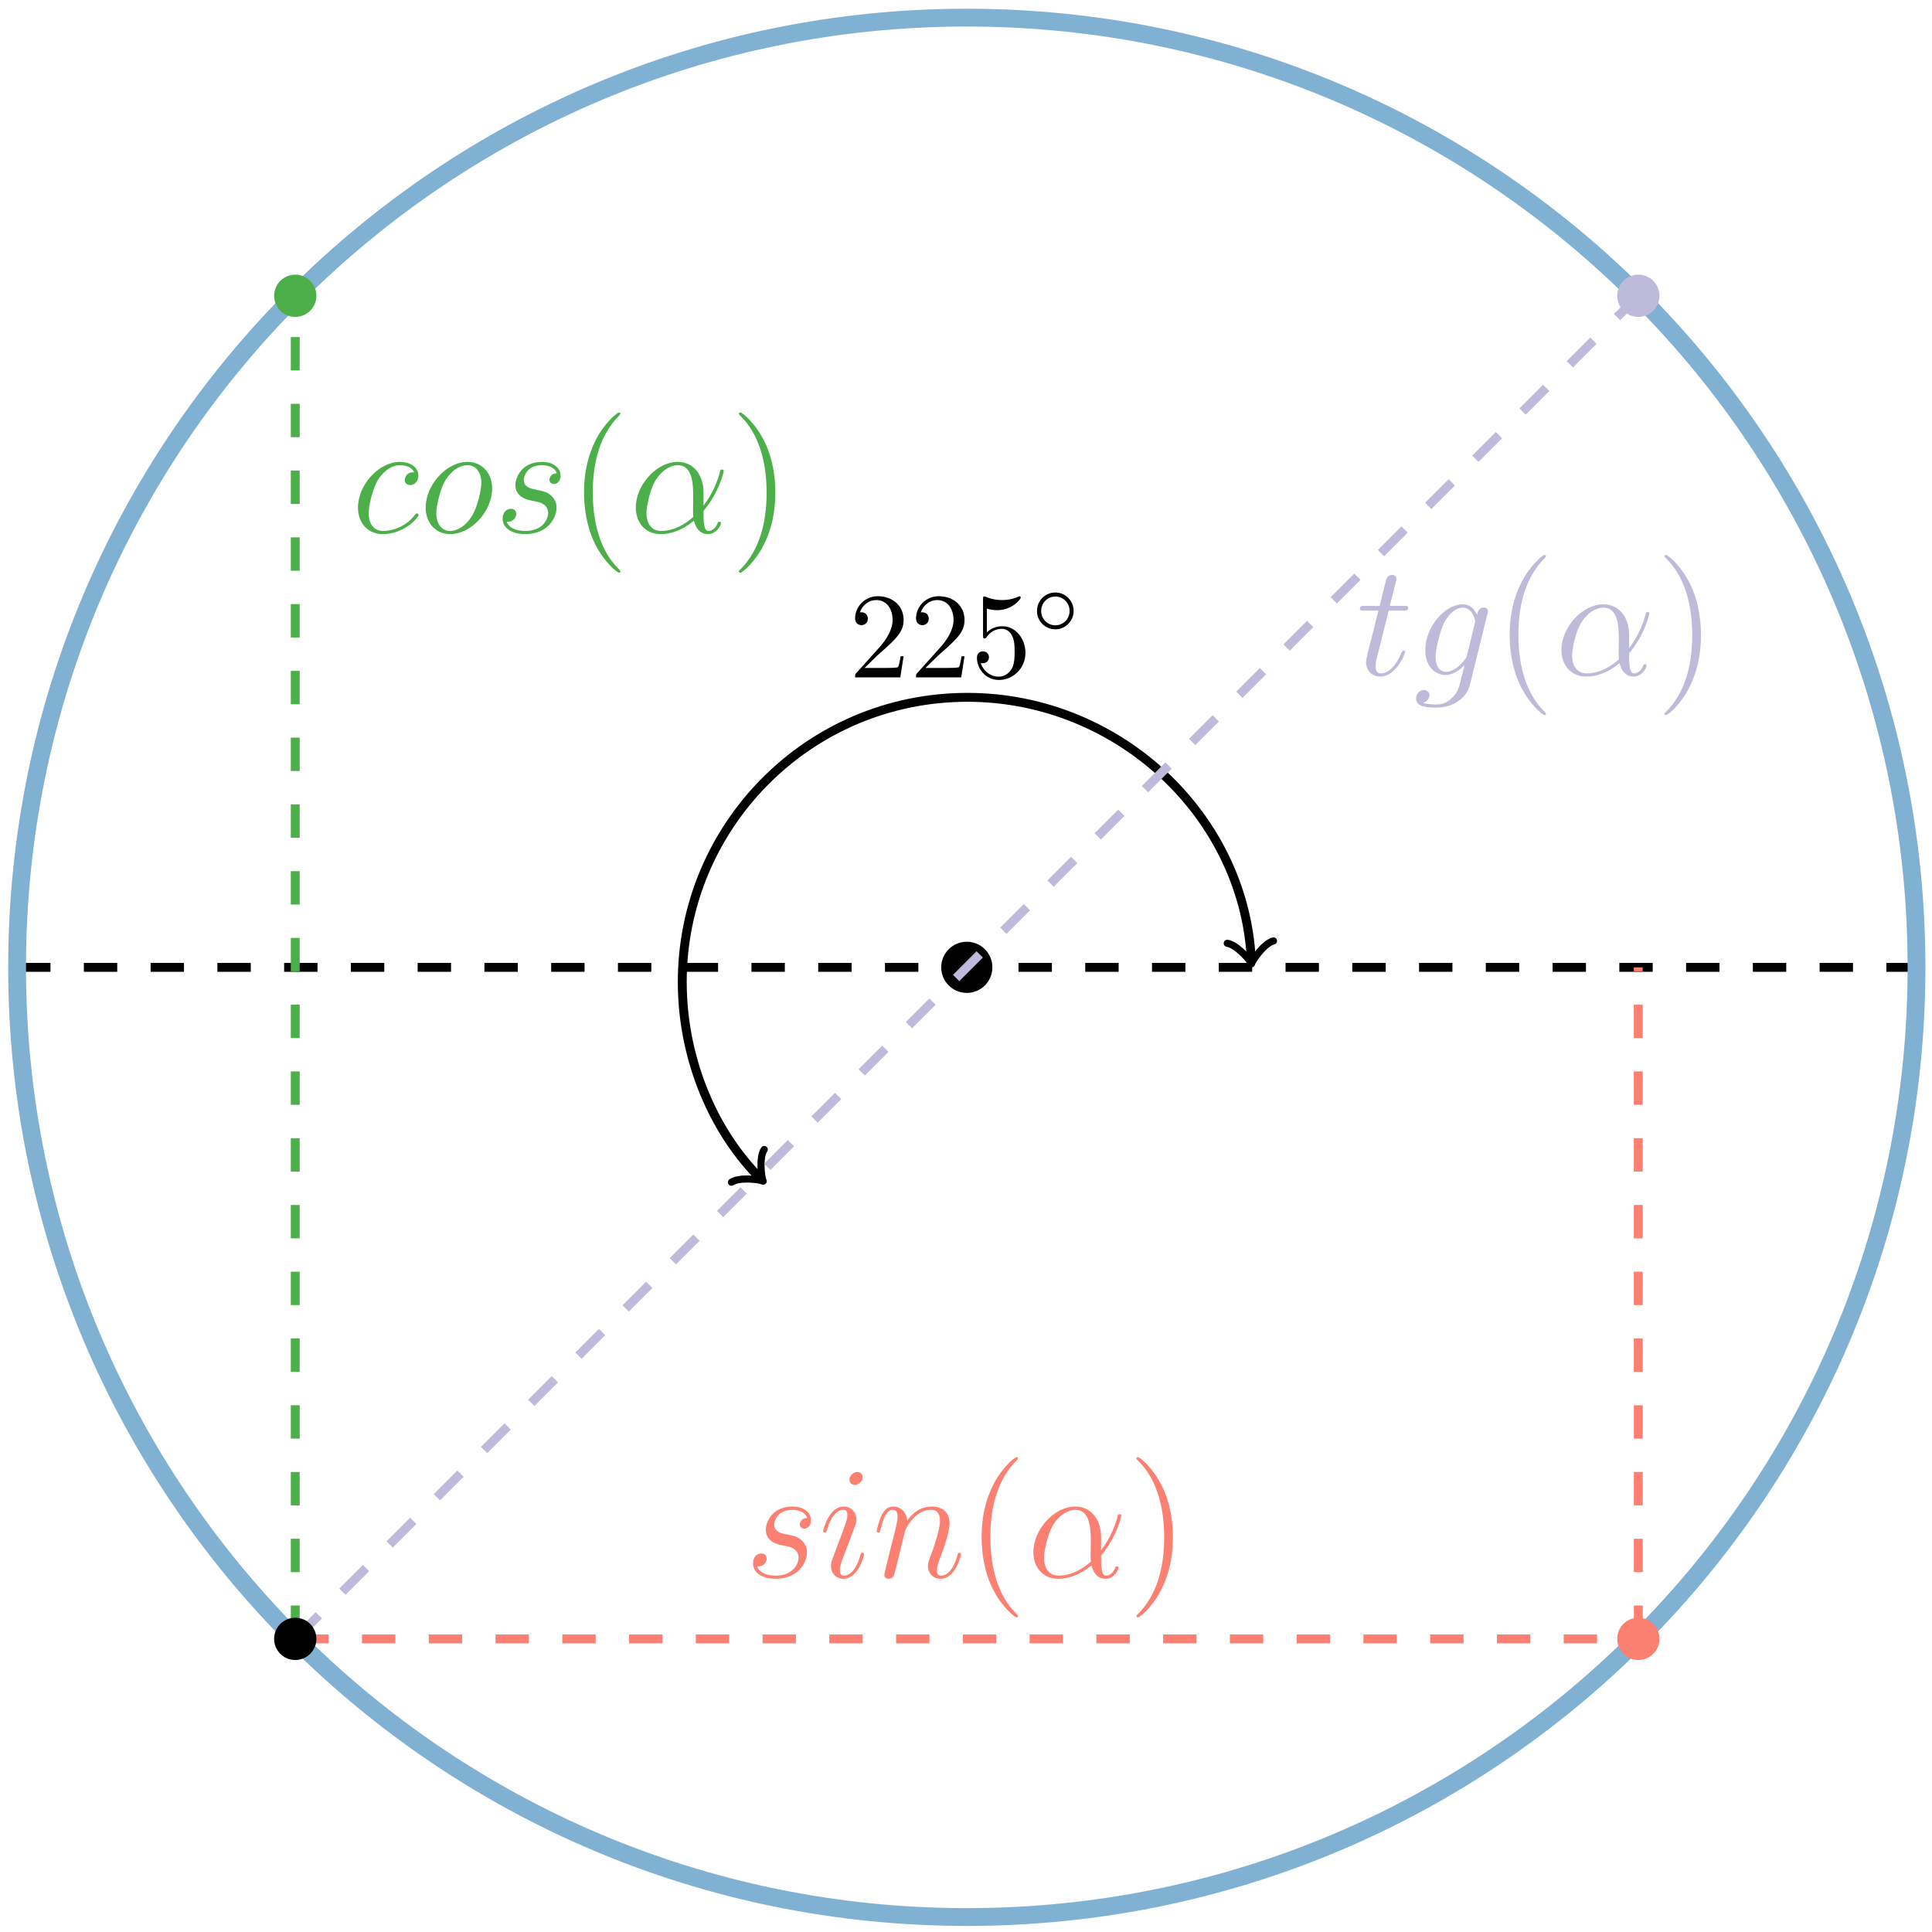 <?xml version="1.0" encoding="UTF-8"?>
<svg xmlns="http://www.w3.org/2000/svg" xmlns:xlink="http://www.w3.org/1999/xlink" width="173pt" height="173pt" viewBox="0 0 173 173" version="1.1">
<defs>
<g>
<symbol overflow="visible" id="glyph0-0">
<path style="stroke:none;" d=""/>
</symbol>
<symbol overflow="visible" id="glyph0-1">
<path style="stroke:none;" d="M 1.391 -0.844 L 2.547 -1.969 C 4.25 -3.469 4.891 -4.062 4.891 -5.141 C 4.891 -6.391 3.922 -7.266 2.578 -7.266 C 1.359 -7.266 0.547 -6.266 0.547 -5.297 C 0.547 -4.672 1.094 -4.672 1.125 -4.672 C 1.312 -4.672 1.688 -4.812 1.688 -5.25 C 1.688 -5.547 1.5 -5.828 1.109 -5.828 C 1.031 -5.828 1 -5.828 0.969 -5.812 C 1.219 -6.516 1.812 -6.922 2.438 -6.922 C 3.438 -6.922 3.906 -6.047 3.906 -5.141 C 3.906 -4.281 3.359 -3.406 2.766 -2.734 L 0.672 -0.406 C 0.547 -0.281 0.547 -0.266 0.547 0 L 4.594 0 L 4.891 -1.891 L 4.625 -1.891 C 4.562 -1.578 4.5 -1.094 4.391 -0.922 C 4.312 -0.844 3.594 -0.844 3.344 -0.844 Z M 1.391 -0.844 "/>
</symbol>
<symbol overflow="visible" id="glyph0-2">
<path style="stroke:none;" d="M 4.891 -2.188 C 4.891 -3.484 4 -4.578 2.828 -4.578 C 2.297 -4.578 1.828 -4.406 1.438 -4.031 L 1.438 -6.156 C 1.656 -6.078 2.016 -6.016 2.359 -6.016 C 3.703 -6.016 4.469 -7 4.469 -7.141 C 4.469 -7.203 4.438 -7.266 4.359 -7.266 C 4.359 -7.266 4.328 -7.266 4.281 -7.234 C 4.062 -7.125 3.516 -6.922 2.797 -6.922 C 2.359 -6.922 1.859 -6.984 1.344 -7.219 C 1.25 -7.25 1.234 -7.25 1.203 -7.25 C 1.094 -7.25 1.094 -7.172 1.094 -6.984 L 1.094 -3.766 C 1.094 -3.562 1.094 -3.484 1.25 -3.484 C 1.328 -3.484 1.359 -3.516 1.391 -3.578 C 1.516 -3.75 1.922 -4.344 2.797 -4.344 C 3.375 -4.344 3.641 -3.844 3.734 -3.641 C 3.906 -3.234 3.922 -2.812 3.922 -2.266 C 3.922 -1.891 3.922 -1.234 3.672 -0.781 C 3.406 -0.344 3 -0.062 2.5 -0.062 C 1.703 -0.062 1.078 -0.641 0.891 -1.281 C 0.922 -1.281 0.953 -1.266 1.078 -1.266 C 1.438 -1.266 1.625 -1.531 1.625 -1.797 C 1.625 -2.062 1.438 -2.328 1.078 -2.328 C 0.922 -2.328 0.547 -2.25 0.547 -1.75 C 0.547 -0.812 1.297 0.234 2.516 0.234 C 3.781 0.234 4.891 -0.812 4.891 -2.188 Z M 4.891 -2.188 "/>
</symbol>
<symbol overflow="visible" id="glyph1-0">
<path style="stroke:none;" d=""/>
</symbol>
<symbol overflow="visible" id="glyph1-1">
<path style="stroke:none;" d="M 3.75 -1.984 C 3.75 -2.906 3.016 -3.641 2.109 -3.641 C 1.203 -3.641 0.469 -2.906 0.469 -1.984 C 0.469 -1.078 1.203 -0.344 2.109 -0.344 C 3.016 -0.344 3.75 -1.078 3.75 -1.984 Z M 2.109 -0.703 C 1.406 -0.703 0.844 -1.281 0.844 -1.984 C 0.844 -2.703 1.406 -3.281 2.109 -3.281 C 2.828 -3.281 3.391 -2.703 3.391 -1.984 C 3.391 -1.281 2.828 -0.703 2.109 -0.703 Z M 2.109 -0.703 "/>
</symbol>
<symbol overflow="visible" id="glyph2-0">
<path style="stroke:none;" d=""/>
</symbol>
<symbol overflow="visible" id="glyph2-1">
<path style="stroke:none;" d="M 3.266 -2.875 C 3.516 -2.828 3.906 -2.734 3.984 -2.719 C 4.172 -2.672 4.812 -2.438 4.812 -1.75 C 4.812 -1.312 4.422 -0.141 2.75 -0.141 C 2.453 -0.141 1.375 -0.188 1.094 -0.969 C 1.656 -0.906 1.953 -1.344 1.953 -1.656 C 1.953 -1.969 1.75 -2.125 1.469 -2.125 C 1.141 -2.125 0.734 -1.875 0.734 -1.234 C 0.734 -0.391 1.594 0.141 2.734 0.141 C 4.922 0.141 5.562 -1.469 5.562 -2.203 C 5.562 -2.422 5.562 -2.828 5.109 -3.281 C 4.75 -3.625 4.406 -3.703 3.625 -3.859 C 3.234 -3.938 2.625 -4.078 2.625 -4.719 C 2.625 -5 2.891 -6.031 4.25 -6.031 C 4.844 -6.031 5.438 -5.812 5.578 -5.297 C 4.953 -5.297 4.922 -4.75 4.922 -4.734 C 4.922 -4.438 5.188 -4.344 5.328 -4.344 C 5.516 -4.344 5.922 -4.5 5.922 -5.109 C 5.922 -5.703 5.375 -6.328 4.266 -6.328 C 2.375 -6.328 1.875 -4.844 1.875 -4.266 C 1.875 -3.172 2.938 -2.938 3.266 -2.875 Z M 3.266 -2.875 "/>
</symbol>
<symbol overflow="visible" id="glyph2-2">
<path style="stroke:none;" d="M 4.062 -2.047 C 4.062 -2.125 4 -2.188 3.922 -2.188 C 3.781 -2.188 3.766 -2.141 3.703 -1.891 C 3.328 -0.594 2.734 -0.141 2.266 -0.141 C 2.094 -0.141 1.891 -0.188 1.891 -0.609 C 1.891 -1 2.062 -1.438 2.219 -1.859 L 3.234 -4.531 C 3.266 -4.641 3.375 -4.906 3.375 -5.172 C 3.375 -5.781 2.938 -6.328 2.234 -6.328 C 0.922 -6.328 0.391 -4.25 0.391 -4.125 C 0.391 -4.078 0.438 -4 0.547 -4 C 0.672 -4 0.688 -4.062 0.75 -4.266 C 1.094 -5.469 1.641 -6.031 2.188 -6.031 C 2.328 -6.031 2.562 -6.031 2.562 -5.562 C 2.562 -5.188 2.375 -4.719 2.266 -4.406 L 1.266 -1.734 C 1.172 -1.5 1.094 -1.281 1.094 -1.016 C 1.094 -0.375 1.531 0.141 2.219 0.141 C 3.547 0.141 4.062 -1.953 4.062 -2.047 Z M 3.938 -8.953 C 3.938 -9.172 3.766 -9.422 3.453 -9.422 C 3.125 -9.422 2.75 -9.109 2.75 -8.734 C 2.75 -8.375 3.062 -8.266 3.234 -8.266 C 3.609 -8.266 3.938 -8.641 3.938 -8.953 Z M 3.938 -8.953 "/>
</symbol>
<symbol overflow="visible" id="glyph2-3">
<path style="stroke:none;" d="M 2.953 -4.203 C 2.984 -4.281 3.344 -5 3.875 -5.469 C 4.25 -5.812 4.734 -6.031 5.297 -6.031 C 5.859 -6.031 6.062 -5.609 6.062 -5.031 C 6.062 -4.219 5.484 -2.578 5.188 -1.812 C 5.062 -1.469 4.984 -1.281 4.984 -1.016 C 4.984 -0.375 5.438 0.141 6.125 0.141 C 7.453 0.141 7.953 -1.969 7.953 -2.047 C 7.953 -2.125 7.906 -2.188 7.812 -2.188 C 7.688 -2.188 7.672 -2.141 7.609 -1.891 C 7.266 -0.719 6.734 -0.141 6.172 -0.141 C 6.031 -0.141 5.797 -0.156 5.797 -0.609 C 5.797 -0.969 5.953 -1.406 6.031 -1.609 C 6.328 -2.391 6.922 -4 6.922 -4.812 C 6.922 -5.688 6.422 -6.328 5.328 -6.328 C 4.062 -6.328 3.391 -5.422 3.125 -5.062 C 3.078 -5.875 2.5 -6.328 1.859 -6.328 C 1.406 -6.328 1.094 -6.047 0.844 -5.562 C 0.594 -5.047 0.391 -4.188 0.391 -4.125 C 0.391 -4.078 0.438 -4 0.547 -4 C 0.656 -4 0.672 -4.016 0.766 -4.344 C 0.984 -5.219 1.25 -6.031 1.828 -6.031 C 2.156 -6.031 2.266 -5.812 2.266 -5.375 C 2.266 -5.062 2.125 -4.5 2.016 -4.062 L 1.625 -2.516 C 1.562 -2.234 1.406 -1.594 1.328 -1.328 C 1.234 -0.969 1.078 -0.281 1.078 -0.219 C 1.078 -0.016 1.234 0.141 1.453 0.141 C 1.625 0.141 1.828 0.062 1.938 -0.156 C 1.969 -0.234 2.094 -0.734 2.172 -1.016 L 2.484 -2.312 Z M 2.953 -4.203 "/>
</symbol>
<symbol overflow="visible" id="glyph2-4">
<path style="stroke:none;" d="M 6.641 -3.625 C 6.641 -5.016 5.859 -6.328 4.328 -6.328 C 2.453 -6.328 0.578 -4.281 0.578 -2.234 C 0.578 -0.984 1.344 0.141 2.812 0.141 C 3.703 0.141 4.766 -0.203 5.781 -1.062 C 5.984 -0.266 6.422 0.141 7.047 0.141 C 7.812 0.141 8.203 -0.656 8.203 -0.844 C 8.203 -0.969 8.109 -0.969 8.062 -0.969 C 7.953 -0.969 7.938 -0.938 7.891 -0.812 C 7.766 -0.453 7.438 -0.141 7.078 -0.141 C 6.641 -0.141 6.641 -1.062 6.641 -1.938 C 8.109 -3.688 8.453 -5.5 8.453 -5.516 C 8.453 -5.641 8.328 -5.641 8.297 -5.641 C 8.156 -5.641 8.141 -5.594 8.094 -5.328 C 7.906 -4.703 7.531 -3.578 6.641 -2.406 Z M 5.734 -1.406 C 4.469 -0.266 3.344 -0.141 2.844 -0.141 C 1.828 -0.141 1.531 -1.047 1.531 -1.719 C 1.531 -2.344 1.844 -3.797 2.297 -4.594 C 2.891 -5.594 3.688 -6.031 4.328 -6.031 C 5.719 -6.031 5.719 -4.219 5.719 -3.016 C 5.719 -2.656 5.703 -2.281 5.703 -1.922 C 5.703 -1.641 5.719 -1.562 5.734 -1.406 Z M 5.734 -1.406 "/>
</symbol>
<symbol overflow="visible" id="glyph2-5">
<path style="stroke:none;" d="M 5.609 -5.391 C 5.328 -5.391 5.203 -5.391 5 -5.219 C 4.922 -5.156 4.766 -4.938 4.766 -4.703 C 4.766 -4.422 4.984 -4.25 5.25 -4.25 C 5.594 -4.25 5.984 -4.531 5.984 -5.109 C 5.984 -5.797 5.328 -6.328 4.328 -6.328 C 2.453 -6.328 0.578 -4.281 0.578 -2.234 C 0.578 -0.984 1.344 0.141 2.812 0.141 C 4.766 0.141 6 -1.375 6 -1.562 C 6 -1.656 5.906 -1.719 5.859 -1.719 C 5.812 -1.719 5.797 -1.703 5.672 -1.578 C 4.75 -0.359 3.391 -0.141 2.844 -0.141 C 1.844 -0.141 1.531 -1 1.531 -1.719 C 1.531 -2.219 1.781 -3.609 2.297 -4.594 C 2.672 -5.266 3.438 -6.031 4.344 -6.031 C 4.531 -6.031 5.328 -6.016 5.609 -5.391 Z M 5.609 -5.391 "/>
</symbol>
<symbol overflow="visible" id="glyph2-6">
<path style="stroke:none;" d="M 6.547 -3.938 C 6.547 -5.312 5.656 -6.328 4.344 -6.328 C 2.453 -6.328 0.594 -4.266 0.594 -2.234 C 0.594 -0.875 1.484 0.141 2.781 0.141 C 4.688 0.141 6.547 -1.922 6.547 -3.938 Z M 2.797 -0.141 C 2.078 -0.141 1.547 -0.719 1.547 -1.719 C 1.547 -2.375 1.891 -3.844 2.297 -4.562 C 2.938 -5.672 3.75 -6.031 4.328 -6.031 C 5.031 -6.031 5.578 -5.469 5.578 -4.453 C 5.578 -3.891 5.281 -2.359 4.734 -1.484 C 4.141 -0.516 3.359 -0.141 2.797 -0.141 Z M 2.797 -0.141 "/>
</symbol>
<symbol overflow="visible" id="glyph2-7">
<path style="stroke:none;" d="M 2.891 -5.766 L 4.203 -5.766 C 4.469 -5.766 4.625 -5.766 4.625 -6.031 C 4.625 -6.188 4.531 -6.188 4.25 -6.188 L 2.984 -6.188 L 3.516 -8.281 C 3.578 -8.484 3.578 -8.5 3.578 -8.609 C 3.578 -8.828 3.391 -8.969 3.203 -8.969 C 3.078 -8.969 2.75 -8.922 2.641 -8.469 L 2.078 -6.188 L 0.734 -6.188 C 0.438 -6.188 0.312 -6.188 0.312 -5.906 C 0.312 -5.766 0.422 -5.766 0.688 -5.766 L 1.969 -5.766 L 1.016 -1.984 C 0.906 -1.484 0.859 -1.328 0.859 -1.141 C 0.859 -0.469 1.328 0.141 2.141 0.141 C 3.578 0.141 4.359 -1.953 4.359 -2.047 C 4.359 -2.141 4.297 -2.188 4.219 -2.188 C 4.188 -2.188 4.125 -2.188 4.109 -2.125 C 4.094 -2.109 4.078 -2.094 3.969 -1.859 C 3.672 -1.141 3.016 -0.141 2.188 -0.141 C 1.75 -0.141 1.719 -0.5 1.719 -0.812 C 1.719 -0.828 1.719 -1.109 1.766 -1.281 Z M 2.891 -5.766 "/>
</symbol>
<symbol overflow="visible" id="glyph2-8">
<path style="stroke:none;" d="M 4.844 -1.828 C 4.797 -1.594 4.766 -1.531 4.578 -1.312 C 3.984 -0.562 3.391 -0.281 2.938 -0.281 C 2.469 -0.281 2.016 -0.656 2.016 -1.656 C 2.016 -2.406 2.453 -4.016 2.766 -4.656 C 3.188 -5.469 3.828 -6.031 4.438 -6.031 C 5.375 -6.031 5.562 -4.859 5.562 -4.781 L 5.516 -4.578 Z M 5.734 -5.375 C 5.547 -5.797 5.156 -6.328 4.438 -6.328 C 2.875 -6.328 1.094 -4.359 1.094 -2.219 C 1.094 -0.734 2 0 2.906 0 C 3.672 0 4.344 -0.609 4.609 -0.891 L 4.281 0.406 C 4.094 1.188 4 1.547 3.484 2.047 C 2.891 2.641 2.359 2.641 2.031 2.641 C 1.609 2.641 1.25 2.609 0.891 2.5 C 1.344 2.359 1.469 1.969 1.469 1.812 C 1.469 1.578 1.297 1.344 0.969 1.344 C 0.625 1.344 0.266 1.641 0.266 2.109 C 0.266 2.703 0.844 2.922 2.062 2.922 C 3.922 2.922 4.875 1.734 5.062 0.969 L 6.656 -5.469 C 6.703 -5.641 6.703 -5.672 6.703 -5.688 C 6.703 -5.891 6.547 -6.047 6.328 -6.047 C 5.984 -6.047 5.781 -5.766 5.734 -5.375 Z M 5.734 -5.375 "/>
</symbol>
<symbol overflow="visible" id="glyph3-0">
<path style="stroke:none;" d=""/>
</symbol>
<symbol overflow="visible" id="glyph3-1">
<path style="stroke:none;" d="M 4.656 3.484 C 4.656 3.438 4.656 3.406 4.422 3.172 C 2.984 1.719 2.188 -0.641 2.188 -3.578 C 2.188 -6.359 2.859 -8.75 4.516 -10.438 C 4.656 -10.578 4.656 -10.594 4.656 -10.641 C 4.656 -10.734 4.594 -10.75 4.531 -10.75 C 4.344 -10.75 3.172 -9.719 2.469 -8.312 C 1.734 -6.875 1.406 -5.328 1.406 -3.578 C 1.406 -2.297 1.609 -0.594 2.359 0.953 C 3.203 2.672 4.375 3.594 4.531 3.594 C 4.594 3.594 4.656 3.578 4.656 3.484 Z M 4.656 3.484 "/>
</symbol>
<symbol overflow="visible" id="glyph3-2">
<path style="stroke:none;" d="M 4.047 -3.578 C 4.047 -4.656 3.906 -6.438 3.094 -8.109 C 2.25 -9.828 1.078 -10.75 0.922 -10.75 C 0.859 -10.75 0.781 -10.734 0.781 -10.641 C 0.781 -10.594 0.781 -10.578 1.031 -10.328 C 2.469 -8.875 3.266 -6.516 3.266 -3.578 C 3.266 -0.797 2.594 1.594 0.938 3.281 C 0.781 3.406 0.781 3.438 0.781 3.484 C 0.781 3.578 0.859 3.594 0.922 3.594 C 1.109 3.594 2.281 2.562 2.984 1.156 C 3.719 -0.297 4.047 -1.844 4.047 -3.578 Z M 4.047 -3.578 "/>
</symbol>
</g>
</defs>
<g id="surface1">
<path style="fill:none;stroke-width:0.797;stroke-linecap:butt;stroke-linejoin:miter;stroke:rgb(0%,0%,0%);stroke-opacity:1;stroke-dasharray:2.989,2.989;stroke-miterlimit:10;" d="M -85.04 -0.001 L 85.042 -0.001 " transform="matrix(1,0,0,-1,86.571,86.62)"/>
<path style="fill:none;stroke-width:1.594;stroke-linecap:butt;stroke-linejoin:miter;stroke:rgb(50.194%,69.411%,82.744%);stroke-opacity:1;stroke-miterlimit:10;" d="M 85.042 -0.001 C 85.042 46.968 46.968 85.042 -0.001 85.042 C -46.966 85.042 -85.04 46.968 -85.04 -0.001 C -85.04 -46.966 -46.966 -85.04 -0.001 -85.04 C 46.968 -85.04 85.042 -46.966 85.042 -0.001 Z M 85.042 -0.001 " transform="matrix(1,0,0,-1,86.571,86.62)"/>
<path style="fill:none;stroke-width:0.797;stroke-linecap:butt;stroke-linejoin:miter;stroke:rgb(98.43%,50.194%,44.707%);stroke-opacity:1;stroke-dasharray:2.989,2.989;stroke-miterlimit:10;" d="M -60.133 -60.134 L 60.132 -60.134 " transform="matrix(1,0,0,-1,86.571,86.62)"/>
<path style="fill:none;stroke-width:0.797;stroke-linecap:butt;stroke-linejoin:miter;stroke:rgb(98.43%,50.194%,44.707%);stroke-opacity:1;stroke-dasharray:2.989,2.989;stroke-miterlimit:10;" d="M 60.132 -60.134 L 60.124 -0.001 " transform="matrix(1,0,0,-1,86.571,86.62)"/>
<path style="fill:none;stroke-width:0.797;stroke-linecap:butt;stroke-linejoin:miter;stroke:rgb(30.196%,68.625%,29.019%);stroke-opacity:1;stroke-dasharray:2.989,2.989;stroke-miterlimit:10;" d="M -60.133 -60.134 L -60.133 60.132 " transform="matrix(1,0,0,-1,86.571,86.62)"/>
<path style="fill-rule:nonzero;fill:rgb(0%,0%,0%);fill-opacity:1;stroke-width:1.594;stroke-linecap:butt;stroke-linejoin:miter;stroke:rgb(0%,0%,0%);stroke-opacity:1;stroke-miterlimit:10;" d="M 1.495 -0.001 C 1.495 0.827 0.824 1.495 -0.001 1.495 C -0.825 1.495 -1.493 0.827 -1.493 -0.001 C -1.493 -0.825 -0.825 -1.493 -0.001 -1.493 C 0.824 -1.493 1.495 -0.825 1.495 -0.001 Z M 1.495 -0.001 " transform="matrix(1,0,0,-1,86.571,86.62)"/>
<path style="fill:none;stroke-width:0.797;stroke-linecap:butt;stroke-linejoin:miter;stroke:rgb(0%,0%,0%);stroke-opacity:1;stroke-miterlimit:10;" d="M 25.476 0.706 C 24.777 14.069 12.769 24.878 -1.301 24.143 C -15.372 23.405 -26.18 11.401 -25.442 -2.669 C -25.114 -8.966 -22.462 -14.919 -18.505 -18.876 " transform="matrix(1,0,0,-1,86.571,86.62)"/>
<path style="fill:none;stroke-width:0.638;stroke-linecap:round;stroke-linejoin:round;stroke:rgb(0%,0%,0%);stroke-opacity:1;stroke-miterlimit:10;" d="M -1.553 2.073 C -1.426 1.296 -0.001 0.13 0.388 -0 C 0.002 -0.129 -1.425 -1.294 -1.556 -2.073 " transform="matrix(0.052,0.999,0.999,-0.052,112.046,85.914)"/>
<path style="fill:none;stroke-width:0.638;stroke-linecap:round;stroke-linejoin:round;stroke:rgb(0%,0%,0%);stroke-opacity:1;stroke-miterlimit:10;" d="M -1.554 2.074 C -1.427 1.295 -0.002 0.129 0.388 -0 C -0.002 -0.13 -1.424 -1.293 -1.554 -2.075 " transform="matrix(0.707,0.707,0.707,-0.707,68.066,105.495)"/>
<g style="fill:rgb(0%,0%,0%);fill-opacity:1;">
  <use xlink:href="#glyph0-1" x="76.023" y="60.654"/>
  <use xlink:href="#glyph0-1" x="81.478" y="60.654"/>
  <use xlink:href="#glyph0-2" x="86.932" y="60.654"/>
</g>
<g style="fill:rgb(0%,0%,0%);fill-opacity:1;">
  <use xlink:href="#glyph1-1" x="92.387" y="56.696"/>
</g>
<g style="fill:rgb(98.43%,50.194%,44.707%);fill-opacity:1;">
  <use xlink:href="#glyph2-1" x="66.698" y="141.23"/>
  <use xlink:href="#glyph2-2" x="73.314" y="141.23"/>
  <use xlink:href="#glyph2-3" x="78.106" y="141.23"/>
</g>
<g style="fill:rgb(98.43%,50.194%,44.707%);fill-opacity:1;">
  <use xlink:href="#glyph3-1" x="86.492" y="141.23"/>
</g>
<g style="fill:rgb(98.43%,50.194%,44.707%);fill-opacity:1;">
  <use xlink:href="#glyph2-4" x="91.955" y="141.23"/>
</g>
<g style="fill:rgb(98.43%,50.194%,44.707%);fill-opacity:1;">
  <use xlink:href="#glyph3-2" x="100.981" y="141.23"/>
</g>
<g style="fill:rgb(30.196%,68.625%,29.019%);fill-opacity:1;">
  <use xlink:href="#glyph2-5" x="31.477" y="47.687"/>
  <use xlink:href="#glyph2-6" x="37.522" y="47.687"/>
  <use xlink:href="#glyph2-1" x="44.275" y="47.687"/>
</g>
<g style="fill:rgb(30.196%,68.625%,29.019%);fill-opacity:1;">
  <use xlink:href="#glyph3-1" x="50.892" y="47.687"/>
</g>
<g style="fill:rgb(30.196%,68.625%,29.019%);fill-opacity:1;">
  <use xlink:href="#glyph2-4" x="56.355" y="47.687"/>
</g>
<g style="fill:rgb(30.196%,68.625%,29.019%);fill-opacity:1;">
  <use xlink:href="#glyph3-2" x="65.381" y="47.687"/>
</g>
<g style="fill:rgb(74.509%,72.942%,85.489%);fill-opacity:1;">
  <use xlink:href="#glyph2-7" x="121.463" y="60.442"/>
  <use xlink:href="#glyph2-8" x="126.536" y="60.442"/>
</g>
<g style="fill:rgb(74.509%,72.942%,85.489%);fill-opacity:1;">
  <use xlink:href="#glyph3-1" x="133.776" y="60.442"/>
</g>
<g style="fill:rgb(74.509%,72.942%,85.489%);fill-opacity:1;">
  <use xlink:href="#glyph2-4" x="139.239" y="60.442"/>
</g>
<g style="fill:rgb(74.509%,72.942%,85.489%);fill-opacity:1;">
  <use xlink:href="#glyph3-2" x="148.265" y="60.442"/>
</g>
<path style="fill-rule:nonzero;fill:rgb(98.43%,50.194%,44.707%);fill-opacity:1;stroke-width:0.797;stroke-linecap:butt;stroke-linejoin:miter;stroke:rgb(98.43%,50.194%,44.707%);stroke-opacity:1;stroke-miterlimit:10;" d="M 61.628 -60.134 C 61.628 -59.306 60.956 -58.638 60.132 -58.638 C 59.308 -58.638 58.64 -59.306 58.64 -60.134 C 58.64 -60.958 59.308 -61.626 60.132 -61.626 C 60.956 -61.626 61.628 -60.958 61.628 -60.134 Z M 61.628 -60.134 " transform="matrix(1,0,0,-1,86.571,86.62)"/>
<path style="fill-rule:nonzero;fill:rgb(30.196%,68.625%,29.019%);fill-opacity:1;stroke-width:0.797;stroke-linecap:butt;stroke-linejoin:miter;stroke:rgb(30.196%,68.625%,29.019%);stroke-opacity:1;stroke-miterlimit:10;" d="M -58.637 60.132 C -58.637 60.96 -59.309 61.628 -60.133 61.628 C -60.958 61.628 -61.626 60.96 -61.626 60.132 C -61.626 59.307 -60.958 58.64 -60.133 58.64 C -59.309 58.64 -58.637 59.307 -58.637 60.132 Z M -58.637 60.132 " transform="matrix(1,0,0,-1,86.571,86.62)"/>
<path style="fill-rule:nonzero;fill:rgb(74.509%,72.942%,85.489%);fill-opacity:1;stroke-width:0.797;stroke-linecap:butt;stroke-linejoin:miter;stroke:rgb(74.509%,72.942%,85.489%);stroke-opacity:1;stroke-miterlimit:10;" d="M 61.628 60.132 C 61.628 60.96 60.956 61.628 60.132 61.628 C 59.308 61.628 58.64 60.96 58.64 60.132 C 58.64 59.307 59.308 58.64 60.132 58.64 C 60.956 58.64 61.628 59.307 61.628 60.132 Z M 61.628 60.132 " transform="matrix(1,0,0,-1,86.571,86.62)"/>
<path style="fill:none;stroke-width:0.797;stroke-linecap:butt;stroke-linejoin:miter;stroke:rgb(74.509%,72.942%,85.489%);stroke-opacity:1;stroke-dasharray:2.989,2.989;stroke-miterlimit:10;" d="M -60.133 -60.134 L 60.132 60.132 " transform="matrix(1,0,0,-1,86.571,86.62)"/>
<path style="fill-rule:nonzero;fill:rgb(0%,0%,0%);fill-opacity:1;stroke-width:0.797;stroke-linecap:butt;stroke-linejoin:miter;stroke:rgb(0%,0%,0%);stroke-opacity:1;stroke-miterlimit:10;" d="M -58.637 -60.134 C -58.637 -59.306 -59.309 -58.638 -60.133 -58.638 C -60.958 -58.638 -61.626 -59.306 -61.626 -60.134 C -61.626 -60.958 -60.958 -61.626 -60.133 -61.626 C -59.309 -61.626 -58.637 -60.958 -58.637 -60.134 Z M -58.637 -60.134 " transform="matrix(1,0,0,-1,86.571,86.62)"/>
</g>
</svg>
<!--Rendered by QuickLaTeX.com-->